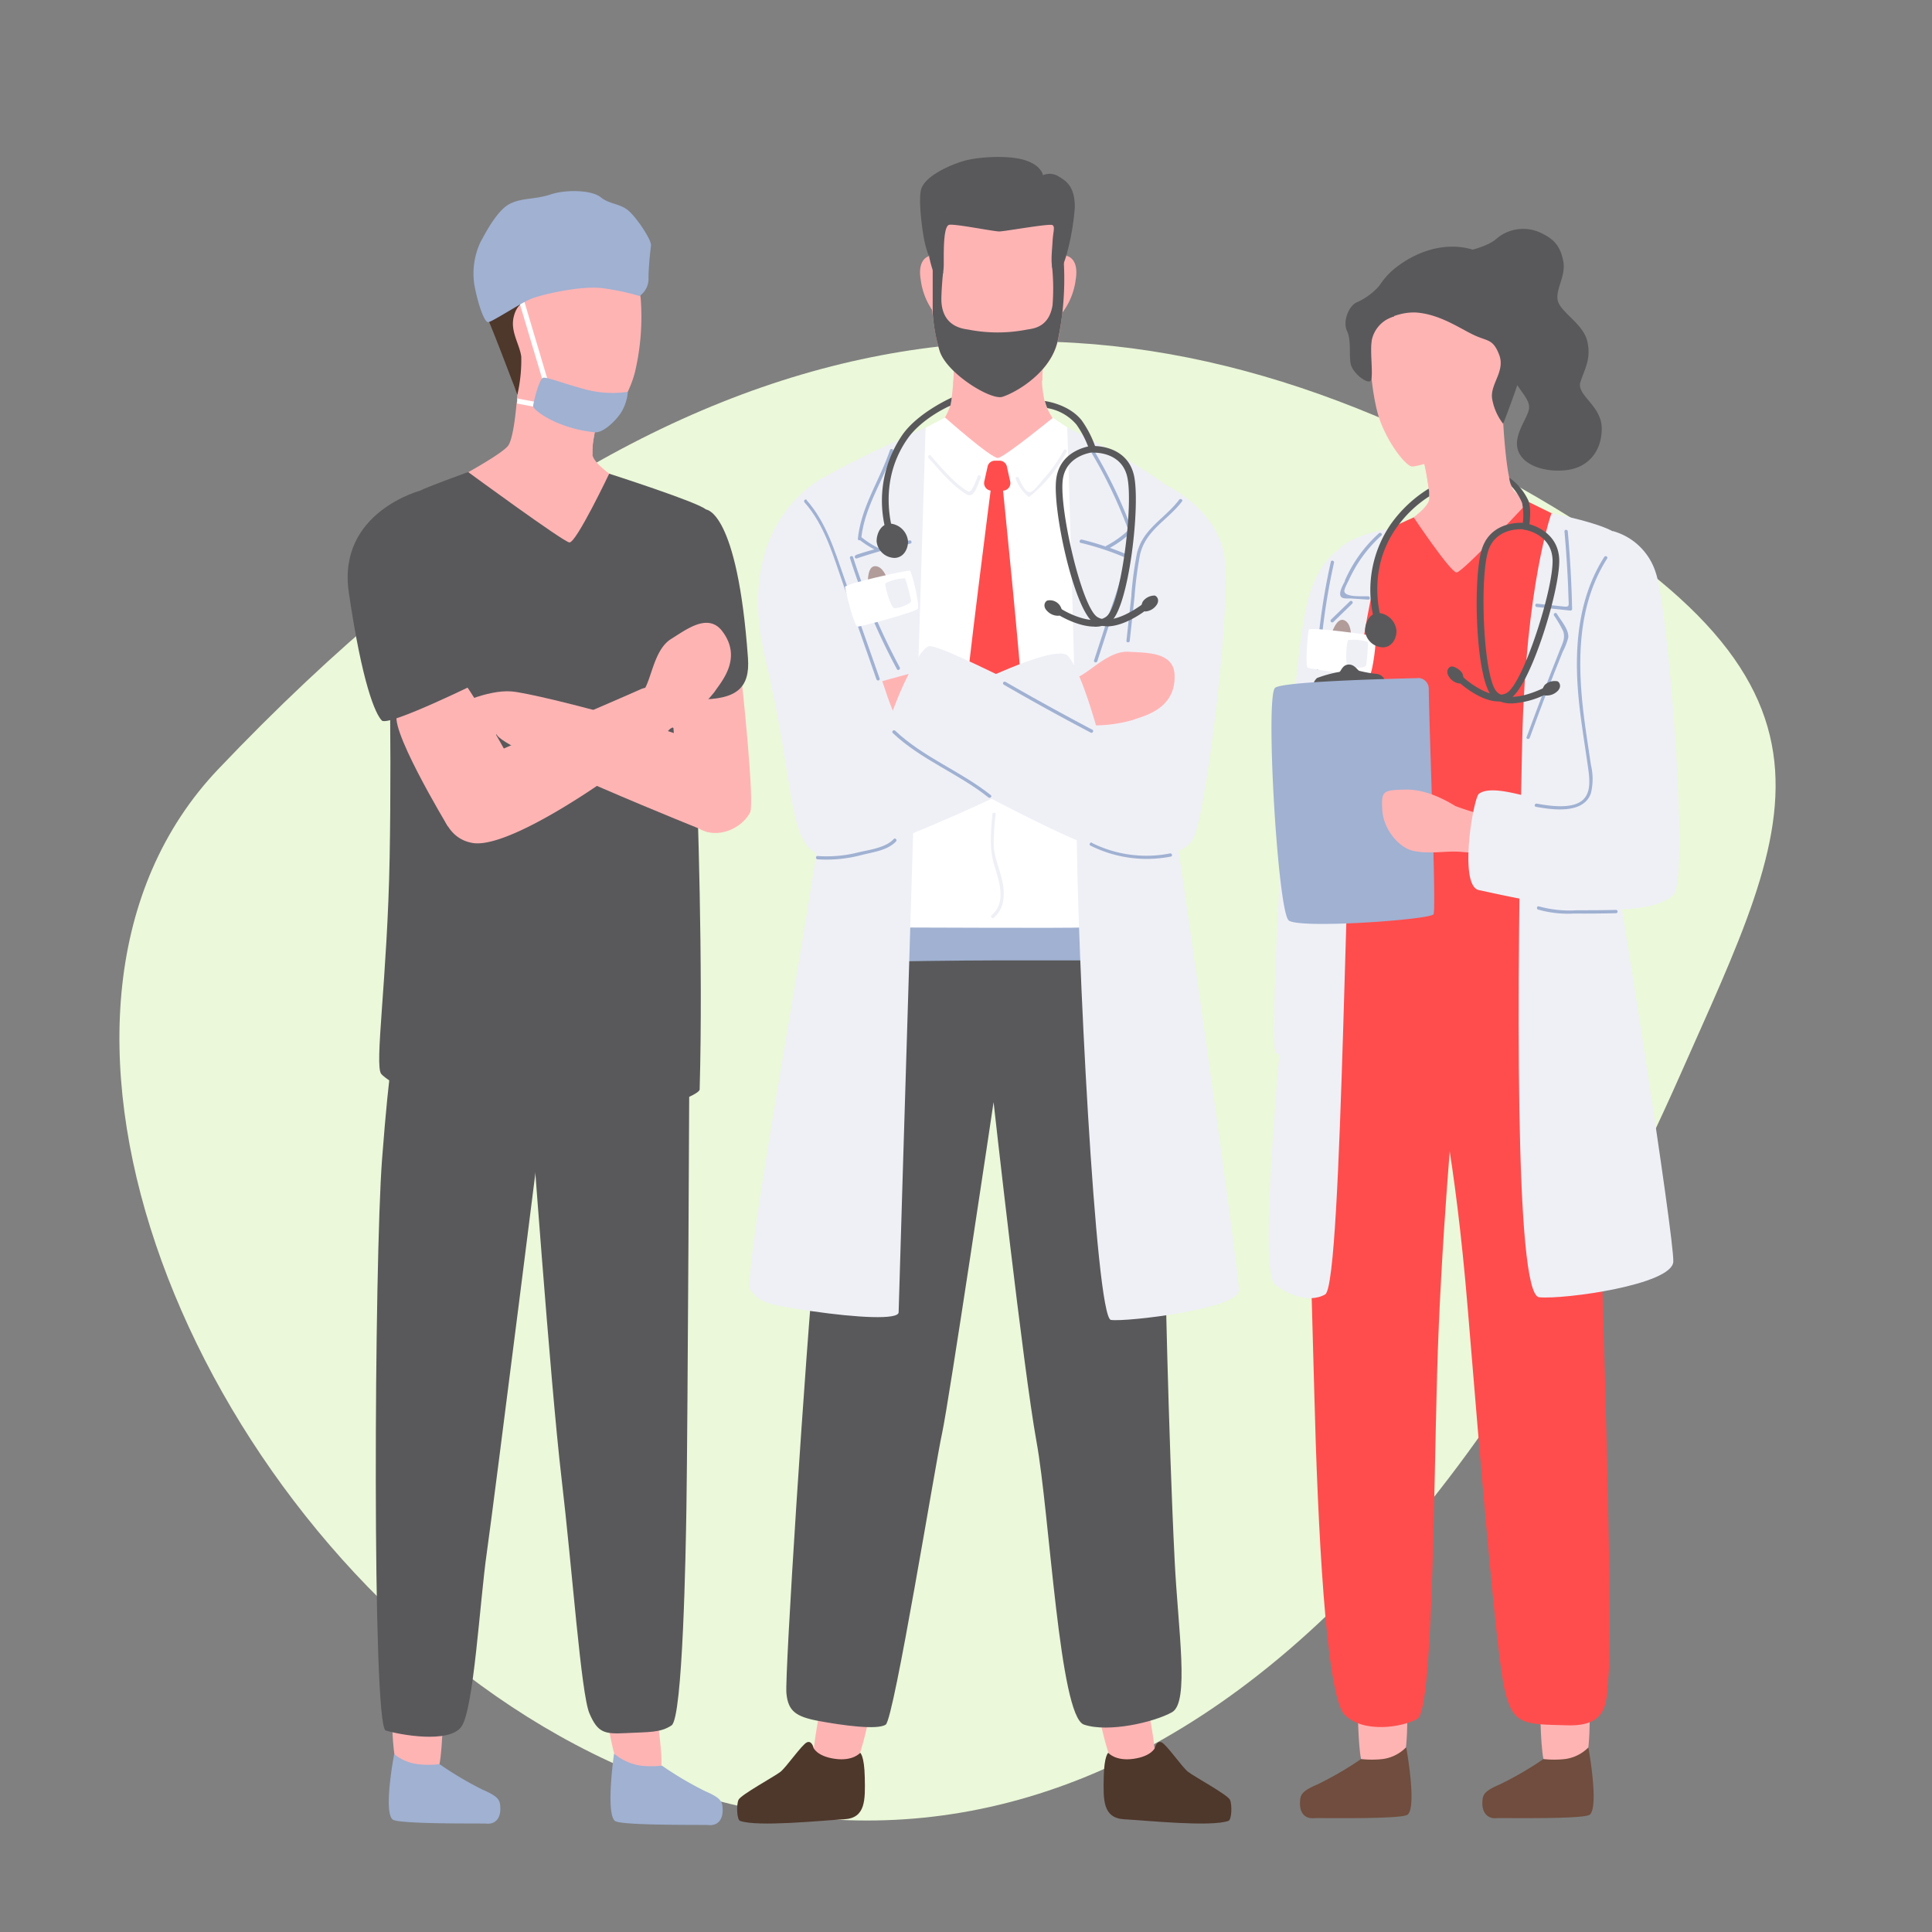 <svg id="Layer_1" data-name="Layer 1" xmlns="http://www.w3.org/2000/svg" viewBox="0 0 351 351"><rect x="0" y="0" width="351" height="351" fill="#808080" stroke="none"/><defs><style>.cls-1{fill:#ebf8d9;}.cls-2{fill:#ffb4b4;}.cls-3{fill:#a0b1d2;}.cls-4{fill:#59595b;}.cls-5{fill:#4e372b;}.cls-6{fill:#fff;}.cls-7{fill:#ff4d4d;}.cls-8{fill:#eff0f6;}.cls-9{fill:#b29c9a;}.cls-10{fill:#704d3e;}</style></defs><title>finanzen_illustrations_2019_22</title><path class="cls-1" d="M305.24,195.32c21-47.49,35.86-72-35.31-110.18s-145.18-34.9-230.28,54.6C-42.23,225.87,175.13,489.3,305.24,195.32Z"/><path class="cls-2" d="M119.15,310.46s1.61,10.08.8,11.25-5.15,1.62-6.79.52S110,310.4,110,310.4l9.12.06Z"/><path class="cls-3" d="M111.61,318.63a9.84,9.84,0,0,0,4.73,2.14,17,17,0,0,0,3.91,0,62.37,62.37,0,0,0,7.83,4.63c3,1.3,3.17,1.95,3.21,3.33.06,1.84-.88,3-2.57,2.84-.74-.08-15.89.13-17-.75-1.72-1.44-.16-12.22-.16-12.22Z"/><path class="cls-2" d="M80.53,310.3s-.16,10-1,11.15-5.15,1.62-6.8.51-1.54-12.22-1.54-12.22l9.31.56Z"/><path class="cls-3" d="M71.66,318.71a8.35,8.35,0,0,0,4.29,1.8,17.22,17.22,0,0,0,3.91,0,62.47,62.47,0,0,0,7.83,4.64c3,1.29,3.16,1.94,3.21,3.32.06,1.84-.88,3-2.57,2.84-.74-.07-15.89.14-17-.75-1.72-1.44.28-11.87.28-11.87Z"/><path class="cls-4" d="M99.38,196.43s-9.69,76.94-10.95,85.73-2.36,28.39-4.6,31.53-11.26,1.47-13.76.7S68,229.07,69.41,210.62s2.24-20.33,2.24-20.33l27.73,6.14Z"/><path class="cls-4" d="M125.25,191.42s-.3,66.68-.54,82.31c-.12,8.11-.66,38.36-2.7,39.73s-4.21,1.19-8.19,1.4-5.2,0-6.73-3.57S104,285.36,102,268.41s-5.64-67.47-5.64-67.47l28.94-9.52Z"/><path class="cls-2" d="M112.59,46.18c1.92,2.49,3.21,3.17,3.81,8.07a43.69,43.69,0,0,1-1,13.17c-1.27,5.3-5.48,10.64-6.84,10.64-3.51,0-13.42-5.35-14.5-6.64s-2.63-8.51-2.91-13.6-1.09-8.89,3.4-13.48c4.15-4.23,13.15-4.47,18,1.84Z"/><path class="cls-2" d="M80.79,88.1l25.46,16.84,10.16-15.23s-8.39-4.57-8.77-7.07a.22.22,0,0,1,0-.08,14.4,14.4,0,0,1,.25-3.15c.06-.28.11-.58.16-.87s.06-.33.1-.5c.21-1.15.47-2.29.68-3.2.27-1.12.47-1.89.47-1.89l-15-6.14s-.11,2.59-.37,5.58c0,.3,0,.6-.08.91C93.55,76.57,93.05,80,92.3,81c-1.5,1.88-11.51,7.13-11.51,7.13Z"/><path class="cls-2" d="M100.71,78.53c1.39,1.57,3.6,1.76,5.1,3,.53.43,1.5.85,1.83,1.11a.2.2,0,0,1,0-.07,14,14,0,0,1,.26-3.16l.15-.87c0-.17.07-.34.1-.5h0c-.25-.09-5.88-2-7.2-2.15s-1.62,1.08-.23,2.64Z"/><path class="cls-4" d="M110.68,86.06s16.23,5.2,17.58,6.51-2,40.36-1.81,46c.25,7,1.31,36.53.66,59.36,0,1.56-18.44,7.59-28.58,7.26S72,198.09,69.28,195.13c-1.32-1.45,1.11-17.39,1.51-39.36.41-22.67-.17-49-.76-52-1.16-5.94,5.86-14.25,6.47-14.69s8.55-3.32,8.55-3.32,17.19,12.61,18.39,12.79,7.24-12.5,7.24-12.5Z"/><path class="cls-5" d="M94,71.73l.06-.31a28.13,28.13,0,0,0,.64-6.63c-.29-2.24-2-4.53-1.38-7.18s2-2.33,2.65-4.25,1.11-3.79,2.94-4,4.21,2,7.23,1.25,4.17-1.33,6.14-.11a19,19,0,0,0,3.79,1.79s1.93-1.11,1.72-2.83-11.28-13.73-13.56-13.59-3.81,2.3-5.31,2.74S95.78,38,93,39s-3.69,1.17-4,4.33c-.27,2.59.35,3.23-.79,5.33s-1.09,6.2,0,8.36S94,71.73,94,71.73Z"/><path class="cls-2" d="M134.77,123.89s2.4,22.08,1.49,23.75c-2.28,4.18-9.35,5.65-11.57-.08s-2.71-22.1-2.71-22.1l12.79-1.57Z"/><path class="cls-4" d="M128.26,92.57s5.71.11,7.63,27c.39,5.43-2.08,7.53-8.93,7.5-17.6-.07-3.58-23.42-3.58-23.42l.8-7.4,4.08-3.72Z"/><path class="cls-2" d="M122.14,127.93a4.22,4.22,0,0,0-5.78-2.69C107,129.41,82.68,139.6,81.1,140.8c-2,1.49-2,11.22,4.77,12.35,8,1.34,33.73-17.73,35.93-20.86a5.07,5.07,0,0,0,.34-4.36Z"/><path class="cls-2" d="M93.85,140.31c-.12-.45-9-16.73-11-18s-7.71,5.7-10.42,7.12,8.93,20.7,8.93,20.7L91.45,145l2.4-4.65Z"/><path class="cls-2" d="M112.19,130.59s3.91-3.37,5.1-5.75,1.81-7,4.63-8.75,6.73-4.8,9.31-1.4c3.79,5-.36,9.35-1.41,11a25.34,25.34,0,0,1-10.32,7.76,5.56,5.56,0,0,1-7.31-2.82Z"/><path class="cls-2" d="M82.29,128.39s6.13-3.15,10.69-2.77c2.25.19,11.56,2.26,26,6.48s15.65,8.06,15.65,8.06l-6.08,11S90.36,135.9,90.22,133.35l-8.77,7.76.84-12.72Z"/><path class="cls-4" d="M76.5,89.09S61.23,93,63.37,107.62c2.44,16.69,4.83,22.09,6,23.28s18.23-7.26,18.23-7.26L76.5,89.09Z"/><path class="cls-2" d="M109.48,129.44l8.51,2.19c.37.09.21.67-.17.58l-8.5-2.19a.3.3,0,0,1,.16-.58Z"/><path class="cls-2" d="M96.41,136.31a13.94,13.94,0,0,1,4.51,1.88l5.56,2.85c.35.18,0,.7-.3.52l-4.56-2.34c-1.61-.82-3.4-2.09-5.21-2.3-.38,0-.38-.65,0-.61Z"/><path class="cls-2" d="M86.6,127.15c1.19,2,2.37,4.07,3.55,6.1a.3.3,0,0,1-.52.31l-3.55-6.11a.3.3,0,0,1,.52-.3Z"/><path class="cls-2" d="M122.35,131.68a14.26,14.26,0,0,0,6.14-4c.26-.29.68.14.42.42a14.83,14.83,0,0,1-6.41,4.14c-.37.12-.52-.46-.15-.58Z"/><path class="cls-4" d="M72.39,93.76c3.91,2.65,6.42,6.67,8.1,11,2.05,5.32,3.23,11,4.68,16.51a.3.3,0,0,1-.58.16c-1.31-5-2.44-10.06-4.11-14.94s-4.14-9.34-8.4-12.23c-.31-.22,0-.74.31-.52Z"/><path class="cls-4" d="M127,111.78a63,63,0,0,0,1.42-15.73c0-.39.59-.39.61,0a63.84,63.84,0,0,1-1.45,15.89c-.08.38-.66.22-.58-.16Z"/><path class="cls-4" d="M83.63,89.2a191.36,191.36,0,0,0,17.13,13.86,8,8,0,0,0,2.24,1.3c1.49.44,2.61-.44,3.42-1.57a48.25,48.25,0,0,0,2.61-4.3c1.78-3.11,3.4-6.31,4.88-9.57.16-.35.68,0,.52.3a116.27,116.27,0,0,1-5.85,11.24c-1.35,2.27-3,5.66-6.22,4.3a24.79,24.79,0,0,1-4.61-3.16c-1.6-1.19-3.17-2.4-4.73-3.63q-5-4-9.82-8.34c-.28-.26.14-.69.43-.43Z"/><path class="cls-4" d="M81.86,158.27c5.26,11,10.72,22.23,19.7,30.71.29.26-.14.69-.42.42-9-8.51-14.52-19.79-19.8-30.83-.16-.34.35-.65.52-.3Z"/><path class="cls-4" d="M76.15,197.58c3,2.3,6.72,3.28,10.43,3.94A104.49,104.49,0,0,0,99.17,203,62,62,0,0,0,123.5,200c.37-.13.52.45.16.58a62.82,62.82,0,0,1-25,3.06,106.58,106.58,0,0,1-12.21-1.51c-3.76-.67-7.48-1.68-10.57-4-.31-.23,0-.76.3-.52Z"/><path class="cls-4" d="M97.6,211.59q2.87-2.84,5.62-5.79c.26-.28.69.14.42.42-1.83,2-3.71,3.9-5.62,5.8a.3.3,0,0,1-.42-.43Z"/><polygon class="cls-6" points="98.57 69.05 99.43 68.79 94.93 53.67 94.06 53.93 98.57 69.05 98.57 69.05"/><path class="cls-3" d="M116.25,53.8a44.05,44.05,0,0,0-6.75-1.44c-3.86-.52-11.22,1.15-13.18,2s-7,4.19-7.66,4.17-1.8-3.13-2.48-6.77a13.49,13.49,0,0,1,1.18-7.92c.37-.56,2.58-5.22,5-6.66,2.2-1.29,4.73-.88,7.66-1.85s7.54-.78,9.11.5,3.46,1.12,5,2.4,4.22,5.35,4.14,6.31-.4,3.11-.45,5.86a3.83,3.83,0,0,1-1.64,3.39Z"/><path class="cls-6" d="M93.87,73.3l3.8.72h.08a.45.45,0,0,0,.08-.9L94,72.39c0,.3,0,.6-.08.91Z"/><path class="cls-3" d="M114.06,71.19a19.39,19.39,0,0,1-7.69-.44c-4.06-1.1-6.85-2.21-7.64-2.13S96.9,73.2,96.85,73.8s4.16,4,11.19,4.74c1.72.17,4.31-2.64,4.94-3.83a8.39,8.39,0,0,0,1.08-3.52Z"/><path class="cls-3" d="M88.29,46.88a2.94,2.94,0,0,1,1.1-2.38c.3-.25.73.18.43.42-1.13.92-1,2.33-.58,3.58A4.1,4.1,0,0,1,89.68,50c-.05.77-.59,1.42-.63,2.22a4.33,4.33,0,0,0,1.17,3.14c.26.29-.16.71-.42.42a5,5,0,0,1-.94-5.26c.39-1.27-.58-2.34-.57-3.65Z"/><path class="cls-2" d="M166,82.39l15.25,13.12,15.6-13.32s-6.11-5.11-7.11-9.52a18.85,18.85,0,0,1-.44-3.61,22.31,22.31,0,0,1,.44-4.7H173.35s.05,2.17-.19,5.27c-.07.94-.17,2-.31,3-.59,4.61-6.81,9.72-6.81,9.72Z"/><path class="cls-2" d="M173.2,69.66c2.68,2.16,5.62,4.87,8.77,4.87,2.77,0,5.44-3.61,7.41-5.44a22.31,22.31,0,0,1,.44-4.7H173.38s.06,2.17-.18,5.27Z"/><path class="cls-4" d="M193.71,46.47a43.85,43.85,0,0,0,1.56-8.83c0-3.51-1.35-4.65-2.78-5.48a3.06,3.06,0,0,0-3-.33s-.25-1.8-3.35-2.75-8.63-.58-11.18.2c-2.8.85-6.77,2.75-7.56,4.95-.64,1.81.14,7.5.49,9.26a18.22,18.22,0,0,0,.85,3S175.25,54,175.64,54s18.07-7.55,18.07-7.55Z"/><path class="cls-2" d="M149.2,309.56s-1.84,8.85-1.3,10.17,4.67,2.71,6.52,2,3.74-11.08,3.74-11.08l-9-1.08Z"/><path class="cls-5" d="M156.27,318.45S155,320,151.7,319.54s-3.9-2-3.9-2-.29-1.37-1.19-1-3.74,4.51-4.82,5.36-7.21,4.17-7.62,5.09-.31,3.61.28,3.82c3.2,1.15,15-.08,18.92-.29s3.82-3.53,3.74-7.58-.84-4.5-.84-4.5Z"/><path class="cls-2" d="M208.42,309.56s1.84,8.85,1.31,10.17-4.67,2.71-6.52,2-3.74-11.08-3.74-11.08l8.95-1.08Z"/><path class="cls-4" d="M211.59,226.38s.67,34.25,1.82,57.17c.63,12.67,2.72,25.72-.48,27.52s-11.53,3.76-16,2.25-6.21-38.18-8.62-51.4-7.8-61.69-7.8-61.69-8.16,54.77-9.36,60.18-8.73,51.88-10.23,52.91-7.93.13-12.13-.65-5.62-1.78-5.92-5.08,3.31-60.19,5.43-82.84c1.31-14.09,9.6-63.59,9.6-63.59l48.08-2.42,5.65,67.64Z"/><path class="cls-2" d="M170,60.87a22.09,22.09,0,0,0,.73,2.89c1.35,4.06,9.28,9,11.38,8.35s7.9-3.84,9.73-9a18.1,18.1,0,0,0,.67-2.8c1.22-6.91,1.4-19.82,1.4-19.82S185.54,35.37,181.4,35s-12.47,4.9-12.58,6.11c-.1,1-.25,12.45,1.16,19.72Z"/><path class="cls-2" d="M193.71,46.47s2.41.29,1.71,4.39a12.54,12.54,0,0,1-2.46,6V48.56l.75-2.09Z"/><path class="cls-3" d="M200.08,174.48H181.19c-6.7,0-19.53.2-19.53.2v-8.81l37,.5,1.46,8.11Z"/><path class="cls-2" d="M169,46.47s-2.42.29-1.72,4.39a12.54,12.54,0,0,0,2.46,6V48.56L169,46.47Z"/><path class="cls-6" d="M191.25,75.9s6.13,3.82,6.43,5-1.81,37.56-1.5,45.53,7.51,28.4,7.66,34.56-3.91,7.36-6.91,7.51-31.56,0-35,0-7.51-13.67-4.5-38.47S163,81.27,164.47,80s7.24-4.14,7.24-4.14,8.44,7.49,9.62,7.34,9.92-7.27,9.92-7.27Z"/><path class="cls-7" d="M180.19,89.14h2a1.37,1.37,0,0,0,1.34-1.66l-.6-2.71a1.36,1.36,0,0,0-1.34-1.07h-.83a1.35,1.35,0,0,0-1.34,1.07l-.6,2.71a1.37,1.37,0,0,0,1.34,1.66Z"/><path class="cls-7" d="M182.1,87.83s3.56,34.86,3.56,38.77-2.2,13.22-4.33,13.52-6-8.71-6-11.87,4.81-40.42,4.81-40.42Z"/><path class="cls-8" d="M193.89,77.64s19.77,9.89,20.17,13.09-2.21,50.09-.8,58.31,11.82,81.94,11.82,85.35-20.44,5.81-23.25,5.41-6.21-69.12-6.21-89.56-1.73-72.6-1.73-72.6Z"/><path class="cls-8" d="M168.16,77.64s-4.9,159.37-4.9,160.77-7.51,1-15.92-.22-9.22-1.6-11-3.81,12.8-79.31,13-87.73S146,90.38,147.43,88.36s20.73-10.72,20.73-10.72Z"/><path class="cls-2" d="M168.16,121.72C167,121.79,155.9,125,155.9,125s2.26,11.12,3,11.57,13.24-10,13.24-10l-4-4.78Z"/><path class="cls-8" d="M211.59,88s8.88,4,10.68,12.18-3.14,47-5.34,51.89-13.22,4.21-22.67,0-32.1-16.22-33.1-17.83,5.17-16.23,7.6-16.83,32.07,15.43,33.07,15S211.59,88,211.59,88Z"/><path class="cls-2" d="M188.67,124.57s5.14-.48,7.49-1.72,5.52-4.64,8.85-4.44,8.26,0,8.39,4.26c.2,6.25-5.72,7.41-7.51,8.11a25.25,25.25,0,0,1-12.91.32,5.56,5.56,0,0,1-4.31-6.53Z"/><path class="cls-8" d="M149.77,86.68S133.05,94.42,139,119.5s3.78,34.32,10.94,36.19,50.17-20.29,50.17-20.29-3.26-12.92-6.05-16.19S165,130.49,163.17,130.62s-13.4-43.94-13.4-43.94Z"/><path class="cls-5" d="M201.35,318.45s1.29,1.55,4.57,1.09,3.91-2,3.91-2,.29-1.37,1.19-1,3.74,4.51,4.82,5.36,7.21,4.17,7.62,5.09.31,3.61-.28,3.82c-3.21,1.15-15-.08-18.92-.29s-3.82-3.53-3.74-7.58.83-4.5.83-4.5Z"/><path class="cls-4" d="M194.26,43l-.55,3.47s-1,3.39-1.64,3.29c-1.48-.23-.95-3.85-.85-5.81s.5-2.7,0-3.05-8.69,1.15-9.69,1.15-8-1.41-9.07-1.21-1,4.66-1,6.92-.42,3.6-1.2,2.9-1.45-4-1.45-4l-.62-5.86,8.73-5.8s7.56-.59,7.71-.54,9,5.06,9.29,5.41a13.81,13.81,0,0,1,.37,3.11Z"/><path class="cls-4" d="M171.33,49.45s-.38,4-.29,5.43c.3,4.47,3.86,4.84,4.9,5a27.57,27.57,0,0,0,10.62,0c1.16-.19,4-.39,4.66-4.41a38.91,38.91,0,0,0-.11-7.29l2.16-.53A54,54,0,0,1,192.36,61h0a15.06,15.06,0,0,1-.54,2.1c-1.83,5.2-7.62,8.36-9.73,9s-10.1-4.27-11.38-8.35a31.14,31.14,0,0,1-1.26-6.86l0-8,1.9.54Z"/><path class="cls-8" d="M169.08,82.77c1.38,1.55,2.72,3.16,4.25,4.57.31.3.64.58,1,.85A7.49,7.49,0,0,0,176,89.32c.66,0,1.4-2.28,1.66-2.83.17-.34.69,0,.52.31-.37.76-.86,2.67-1.64,3.08-.61.32-1.22-.26-1.72-.59-2.38-1.64-4.21-4-6.12-6.09-.26-.29.17-.72.43-.43Z"/><path class="cls-8" d="M185.11,86.82c.29.71,1.12,2.66,2,2.59.59,0,2-1.83,2.33-2.23a26.73,26.73,0,0,0,3.82-5.39c.18-.34.7,0,.52.3a27.13,27.13,0,0,1-6.63,8.06.31.31,0,0,1-.42,0A7.89,7.89,0,0,1,184.53,87c-.14-.36.44-.51.58-.16Z"/><path class="cls-8" d="M180.64,157.19c-.95-3.1-.6-6.07-.35-9.25,0-.39.63-.39.6,0a45.79,45.79,0,0,0-.35,5.73c.1,2.08,1,4,1.46,6,.63,2.44.63,5.31-1.44,7.06-.29.25-.72-.17-.43-.42,2.78-2.36,1.39-6.18.51-9.09Z"/><path class="cls-3" d="M182.68,123.88q7.81,4.5,15.79,8.7c.34.18,0,.7-.31.52q-8-4.2-15.78-8.7a.3.3,0,0,1,.3-.52Z"/><path class="cls-3" d="M162.63,132.75c5.12,4.85,11.89,7.34,17.37,11.7.31.24-.12.66-.42.43-5.49-4.37-12.25-6.85-17.38-11.7-.28-.27.15-.69.43-.43Z"/><path class="cls-3" d="M196.42,98c1.51.36,3,.79,4.45,1.29a.27.27,0,0,1,.13-.13,18.31,18.31,0,0,0,4-2.85,85.18,85.18,0,0,0-7-14.55c-.2-.33.32-.63.52-.3a86.52,86.52,0,0,1,7.13,14.8.25.25,0,0,1,0,.26.55.55,0,0,1-.08.15,18.64,18.64,0,0,1-3.93,2.86c1.08.39,2.14.79,3.19,1.25a.23.23,0,0,1,.13.34.3.3,0,0,1,.14.32,71.55,71.55,0,0,1-2.62,9.06q-1.56,4.81-3.13,9.63c-.12.37-.7.21-.58-.16q1.57-4.82,3.13-9.63a71.41,71.41,0,0,0,2.62-9,50.16,50.16,0,0,0-8.17-2.71c-.38-.09-.22-.67.16-.58Z"/><path class="cls-3" d="M155.54,100.81c1.1-.37,2.21-.71,3.32-1a15.93,15.93,0,0,1-2.62-1.67c-.18.05-.4,0-.38-.27.58-5.81,4-10.66,5.82-16.09.12-.37.7-.21.58.16-1.74,5.28-5.11,10-5.76,15.65a15.85,15.85,0,0,0,3.14,2l0,0c1.85-.52,3.71-1,5.59-1.41.38-.08.54.5.16.58a93.39,93.39,0,0,0-9.73,2.69c-.37.12-.53-.46-.16-.58Z"/><path class="cls-3" d="M155,101.26a117.06,117.06,0,0,0,8.47,20c.18.34-.34.65-.52.31a118,118,0,0,1-8.53-20.17c-.12-.37.46-.53.58-.16Z"/><path class="cls-3" d="M205.54,108.11a65.31,65.31,0,0,1,1-7.51c1.06-4.56,5.06-6.33,7.69-9.81.23-.3.75,0,.52.3-2.58,3.41-6.6,5.2-7.63,9.67a67.77,67.77,0,0,0-1,7.65l-.87,8c0,.38-.64.39-.6,0q.45-4.14.91-8.28Z"/><path class="cls-3" d="M146.54,90.86c3.55,4,5.1,9.19,6.83,14.12q3.23,9.13,6.44,18.28c.13.37-.45.52-.58.16l-6-17.16c-1.82-5.17-3.35-10.79-7.07-15-.26-.29.17-.71.42-.43Z"/><path class="cls-3" d="M177.16,173.74h5.27a1.31,1.31,0,0,0,1.32-1.31v-2a1.32,1.32,0,0,0-1.32-1.31h-5.27a1.32,1.32,0,0,0-1.32,1.31v2a1.31,1.31,0,0,0,1.32,1.31Z"/><path class="cls-4" d="M180.2,195.89q.11-9.7.21-19.4a.3.3,0,0,1,.6,0q-.1,10.19-.22,20.37a.3.3,0,0,1-.6,0l-.09-.74a.21.21,0,0,1,.1-.23Z"/><path class="cls-4" d="M175.17,176.37c.06-.38.64-.22.57.16-1.11,6.46-1.41,13.78,3.38,18.92.27.28-.16.71-.42.43-4.95-5.31-4.69-12.82-3.53-19.51Z"/><path class="cls-3" d="M198.4,153.15a22.17,22.17,0,0,0,14.15,1.9c.38-.08.54.5.16.57a22.83,22.83,0,0,1-14.61-2c-.35-.17,0-.69.3-.52Z"/><path class="cls-3" d="M148.54,155.52a23.5,23.5,0,0,0,7.42-.67c2-.47,4.94-.83,6.4-2.41.26-.29.69.14.43.42-1.49,1.61-4.1,1.94-6.12,2.44a24.8,24.8,0,0,1-8.13.82c-.38,0-.38-.64,0-.6Z"/><path class="cls-4" d="M198.86,113.86a4.69,4.69,0,0,0,2.9-.88c3.34-2.51,5.5-21.5,4.23-26.72-1.3-5.38-7.15-5.23-7.22-5.22a.6.6,0,0,0,0,1.2c.2,0,4.94-.11,6,4.3,1.23,5-1.13,23.48-3.78,25.48-2.23,1.68-6.67-.43-8.19-1.39a.6.6,0,0,0-.64,1c.19.12,3.56,2.21,6.65,2.21Z"/><path class="cls-4" d="M192.94,111.38a2.2,2.2,0,0,0-2.68-2.27c-.5.25-.83,1.11,0,1.91a2.73,2.73,0,0,0,2,.85c.35,0,.7-.49.7-.49Z"/><path class="cls-4" d="M201.1,113.8c3.25,0,6.83-2.74,7-2.89a.6.6,0,0,0-.73-1c-.06,0-5.14,3.94-8,2.19s-7-19.84-6.28-25c.63-4.52,5.51-4.93,5.55-4.93a.61.61,0,0,0,.56-.65.59.59,0,0,0-.64-.55c-.06,0-5.9.49-6.66,6s3.28,24,6.85,26.18a4.46,4.46,0,0,0,2.36.62Z"/><path class="cls-4" d="M207.36,110.72a2.59,2.59,0,0,1,.27-1.45,2.65,2.65,0,0,1,2.18-1.07c.52.2.93,1,.18,1.89a2.7,2.7,0,0,1-1.88,1c-.35,0-.75-.41-.75-.41Z"/><path class="cls-4" d="M198.47,82.07a.63.63,0,0,0,.19,0,.6.6,0,0,0,.38-.77,19.26,19.26,0,0,0-2.53-4.94c-2.34-2.93-6.49-3.47-6.69-3.5,0,0,.1.35.21.68a5.36,5.36,0,0,0,.24.6,8.88,8.88,0,0,1,5.3,3,18.19,18.19,0,0,1,2.33,4.57.61.61,0,0,0,.57.41Z"/><path class="cls-4" d="M162.06,98.65a.61.61,0,0,0,.56-.83c0-.1-3.79-9.45,2.25-18.1,2.62-3.76,7.7-6,7.76-6s.08-.26.18-.74c.06-.32.1-.75.1-.75-.28.13-6.21,2.79-9,6.82a21.12,21.12,0,0,0-2.37,19.25.61.61,0,0,0,.55.37Z"/><path class="cls-4" d="M159.26,98.36a3.35,3.35,0,0,0,3.22,3c1.57,0,2.49-1.47,2.49-3a3.57,3.57,0,0,0-3.24-3.24c-1.58,0-2.47,1.67-2.47,3.24Z"/><path class="cls-9" d="M161.05,104.86s-.66-2-2.06-2-1.31,2.79-1.31,2.79l3.37-.75Z"/><path class="cls-6" d="M166.78,110.56c-.35.63-10.44,3.32-11,3.28s-2.24-6.62-2.25-7.21,11.37-3.08,11.76-2.95,1.81,6.25,1.47,6.88Z"/><path class="cls-8" d="M164.43,105.08a29.72,29.72,0,0,1,1.1,4.06c0,.67-2.3,1.35-3,1.37s-1.86-4.21-1.67-4.55a8,8,0,0,1,3.53-.88Z"/><path class="cls-2" d="M279.81,310.28s.09,9,.89,10.21,5.14,1.66,6.79.56,1.3-11.62,1.3-11.62l-9,.85Z"/><path class="cls-10" d="M288.57,317.47a7.29,7.29,0,0,1-4.26,2.11,17.82,17.82,0,0,1-3.91,0,61.36,61.36,0,0,1-7.86,4.58c-3,1.28-3.18,1.92-3.23,3.31-.07,2.06,1.18,3,2.56,2.85.73-.08,15.89.24,16.95-.64,1.73-1.42-.25-12.21-.25-12.21Z"/><path class="cls-2" d="M246.67,310.28s.09,9,.89,10.21,5.14,1.66,6.79.56,1.3-11.62,1.3-11.62l-9,.85Z"/><path class="cls-10" d="M255.43,317.47a7.25,7.25,0,0,1-4.25,2.11,17.78,17.78,0,0,1-3.91,0,62.13,62.13,0,0,1-7.86,4.58c-3,1.28-3.18,1.92-3.23,3.31-.08,1.84.86,3,2.55,2.85.74-.07,15.89.24,17-.64,1.73-1.42-.25-12.21-.25-12.21Z"/><path class="cls-7" d="M264.24,199.08s-2.5,26.39-3.16,50.74-.81,60.93-3.59,62.47-9.81,2.65-13.21-.76-4.9-34.81-5.5-58.33S237,192.42,237,192.42l27.2,6.66Z"/><path class="cls-7" d="M290.81,224.27s2.28,70,1.47,79.34c-.46,5.23.3,10.06-7.52,9.84s-9.91.08-11.42-6.53-4.35-40.87-6.68-69.12-5.58-40.88-5.58-40.88l22-4,7.73,31.33Z"/><path class="cls-2" d="M253.17,53.8c-2,2.45-3.27,3.11-4,8-.66,4.7.47,10.86,1.09,13.16,1.25,4.67,4.86,9.48,6.18,9.78s14.81-4.62,15.92-5.9,1.62-8,2-13,1.24-8.87-3.17-13.53c-4.08-4.31-13.07-4.7-18.05,1.53Z"/><path class="cls-2" d="M250.87,97.82,261,113.06l25.47-16.82S276.5,91,275,89.1s-2-14.16-2-14.16l-15,6.13s.2.77.46,1.89c.3,1.27.68,3,.93,4.57a15.23,15.23,0,0,1,.26,3.15c-.22,2.49-8.8,7.14-8.8,7.14Z"/><path class="cls-2" d="M258.83,84.35c.3,1.27.54,3.14.79,4.71.33-.27.89-.76,1.42-1.19,1.5-1.24,3.71-1.42,5.1-3s1.13-2.83-.22-2.64-7.09,2.11-7.09,2.11Z"/><path class="cls-4" d="M273.09,77a10.34,10.34,0,0,1-2-4.53c-.44-2.65,2.43-5,1.28-8s-2.14-2.41-4.72-3.66-5.94-3.58-10-4-7.93,2.41-7.93,2.41-.7-.4-.7-2.69,1.74-5.7,4.53-7.88c4.8-3.76,10.48-4.79,15-2.94s7.34,4.95,8.3,8c1.13,3.61.59,10-.29,13.33S273.09,77,273.09,77Z"/><path class="cls-4" d="M251.55,50.68a11.9,11.9,0,0,1-5,4.22c-1.48.59-2.65,3.48-1.84,5.2s.36,4.15.66,5.92,3.11,3.85,3.65,3.14-.17-5.29.2-7.36a5.68,5.68,0,0,1,4.07-4.31l-1.73-6.81Z"/><path class="cls-4" d="M266.21,45.67s4.08-.76,5.78-2.4a7.49,7.49,0,0,1,7.76-1.05c2.26,1.05,3.66,2.15,4.26,5.22.53,2.71-1.44,5.05-1,7.15s4.65,4.24,5.37,7.43-.46,4.95-1.25,7.37S291,73.65,291,77.85c0,4.37-2.68,7.13-6.42,7.56s-7.8-.75-8.78-3.57,1.9-6,2-7.73S276,71.05,274.52,68s-.14-8-.14-10-8.17-12.3-8.17-12.3Z"/><path class="cls-7" d="M277.65,91.16s8.47,4.18,10,4.86-3.26,26.57-3.86,37.19-2.6,62.73-2.2,66.53-13.6,4.4-25.54,4.4-16.75-2.3-18.45-5.06.91-67.83,4.12-81.08,5.82-17.93,6.82-19.39S256.84,94,256.84,94s6.69,10,7.79,10,13-12.79,13-12.79Z"/><path class="cls-8" d="M281.84,93.24s10.34,2,12.14,4,2.2,14.88,1.6,19.83-5,26.28-3.2,34.95,11.82,73,11.62,77.2-19.88,6.9-24.37,6.46-4.07-56.74-3.08-101c.63-28.35,5.29-41.36,5.29-41.36Z"/><path class="cls-8" d="M252.52,96s-3.82,9.58-6,28.9S244,233.34,240.75,235.17s-7.5-.49-9.09-1.78c-3.7-3,2.41-56.73,3.82-78.86S240.61,102.87,243,100s9.57-4,9.57-4Z"/><path class="cls-8" d="M243,100s-3.43,1.88-5.38,9-3.28,28.26-4.19,37.44-2.62,43.28-1.72,44.63,5.38,1.36,5.38,1.36L243,100Z"/><path class="cls-3" d="M241.78,102.07c.08-.38.66-.22.58.16a119,119,0,0,0-2.66,19.17c0,.38-.62.38-.6,0a119.88,119.88,0,0,1,2.68-19.33Z"/><path class="cls-9" d="M245.44,115.3s.05-2.1-1.25-2.63-2.18,2.18-2.18,2.18l3.43.45Z"/><path class="cls-6" d="M248.87,122.61c-.54.47-10.78-1.08-11.28-1.3s0-6.35.19-6.91,11.74,1,12.07,1.24-.44,6.5-1,7Z"/><path class="cls-8" d="M248.54,116.66a30.68,30.68,0,0,1-.35,4.19c-.2.64-2.62.49-3.25.28s-.32-4.59,0-4.85a8,8,0,0,1,3.62.38Z"/><path class="cls-4" d="M251.7,123.86a1.9,1.9,0,0,0-1.5-1.42,21.5,21.5,0,0,1-3.3-.58c-.38-.26-.93-1.24-2-1.12s-1.27,1.27-1.57,1.33a22.87,22.87,0,0,0-4.06,1.11,2.46,2.46,0,0,0-.75,1.4l13.14-.72Z"/><path class="cls-3" d="M257.57,123.18a1.94,1.94,0,0,1,2,1.91c.11,8.27,1.39,40,.87,41s-24.3,2.69-26.3,1.14-4.32-41-2.46-42.29c1.55-1.11,19.82-1.6,25.91-1.74Z"/><path class="cls-2" d="M271.07,148.45a56.73,56.73,0,0,1-6.64-2c-1-.6-5-3.1-9.09-3s-4.41.2-4.21,3.71,3,6.79,5.51,7.39,5.31.16,7.47.16,7,.69,7,.69v-6.93Z"/><path class="cls-8" d="M293,96.48A11.33,11.33,0,0,1,300.8,104c2.3,6.42,6.19,56,3.2,58.62-6.76,6-31.54-.16-35.31-.91s-1-16.79,0-17.5c3.05-2.23,12.77,2.37,15.32,1.57S293,96.48,293,96.48Z"/><path class="cls-7" d="M245.77,202.06a67,67,0,0,0,29.72.48c.38-.08.54.49.16.58a67.7,67.7,0,0,1-30-.48.3.3,0,0,1,.16-.58Z"/><path class="cls-7" d="M254.09,97.6q2.79,3.48,5.75,6.81c1,1.11,2,2.2,3,3.29.74.79,1.54,1.3,2.62.79a13.85,13.85,0,0,0,2.06-1.52,63.48,63.48,0,0,0,12.23-12.49c.23-.31.75,0,.52.3a63.92,63.92,0,0,1-13.66,13.62c-.73.53-1.7,1.45-2.7,1.09s-2.21-2.13-3-3c-2.51-2.74-4.92-5.57-7.25-8.46-.24-.3.19-.73.43-.43Z"/><path class="cls-7" d="M256.86,173.4a126.58,126.58,0,0,0,17.72,22.48.3.3,0,0,1-.42.43,127.21,127.21,0,0,1-17.82-22.61c-.2-.33.32-.63.52-.3Z"/><path class="cls-3" d="M279.22,146c2.29.42,6.4,1.06,8.33-.66,1.52-1.35,1.25-3.81,1-5.62-.65-4.71-1.49-9.39-1.86-14.14-.66-8.39.14-17.16,4.77-24.4.21-.33.73,0,.52.3-5.58,8.72-5.42,19.38-4.14,29.27.36,2.75.8,5.49,1.2,8.24a10.94,10.94,0,0,1,0,5.09c-1.29,3.84-6.9,3.07-10,2.5-.38-.07-.21-.65.16-.58Z"/><path class="cls-3" d="M279.27,109.68l4.71.5c1,.11,1.08,0,1-1l-.09-2.64c-.14-3.33-.37-6.66-.66-10,0-.38.57-.38.6,0q.63,7,.79,14.09a.3.3,0,0,1-.3.3l-6.1-.65c-.38,0-.38-.64,0-.6Z"/><path class="cls-3" d="M277.36,133.89q2-5.43,4.07-10.8c.66-1.71,1.34-3.4,2-5.1.46-1.14,1-2.12.55-3.35a22.81,22.81,0,0,0-1.65-2.82.3.3,0,0,1,.52-.31c.7,1.2,2.26,2.89,2.06,4.36a12.31,12.31,0,0,1-1,2.55l-1.29,3.21q-2.43,6.18-4.7,12.42c-.13.36-.71.2-.58-.16Z"/><path class="cls-3" d="M279.6,164.67a20.74,20.74,0,0,0,6.89.7c2.36,0,4.73,0,7.09-.06a.3.3,0,0,1,0,.6q-3.82.09-7.66.06a19.64,19.64,0,0,1-6.48-.72c-.37-.13-.21-.71.16-.58Z"/><path class="cls-4" d="M272.27,127.44a4.39,4.39,0,0,0,1.94-.43c3.74-1.86,9.34-20.13,9.06-25.5-.3-5.52-6.09-6.44-6.14-6.45a.6.6,0,0,0-.69.5.61.61,0,0,0,.51.69h0c.2,0,4.87.79,5.11,5.33.28,5.18-5.41,22.88-8.39,24.35-2.5,1.24-6.47-1.65-7.79-2.86a.6.6,0,0,0-.82.88c.18.17,3.83,3.49,7.21,3.49Z"/><path class="cls-4" d="M265.83,123.82a2.6,2.6,0,0,0-.15-1.47c-.31-.62-1.54-1.41-2.07-1.25s-1,.93-.35,1.87a2.75,2.75,0,0,0,1.78,1.2c.35.06.79-.35.79-.35Z"/><path class="cls-4" d="M274.66,127.8a15.79,15.79,0,0,0,6.17-1.66.6.6,0,1,0-.55-1.07c-.06,0-5.78,2.93-8.28.68S268.75,105,270.4,100c1.45-4.32,6.32-3.84,6.37-3.83A.6.6,0,1,0,276.9,95c-.06,0-5.88-.6-7.64,4.64s-1.18,24.2,1.94,27a5,5,0,0,0,3.46,1.15Z"/><path class="cls-4" d="M280.12,125.81a2.73,2.73,0,0,1,.53-1.38,2.68,2.68,0,0,1,2.34-.65c.48.29.73,1.17-.16,1.9a2.77,2.77,0,0,1-2.05.67c-.34,0-.66-.54-.66-.54Z"/><path class="cls-4" d="M277.75,96c0-.13.61-3.2-.08-5.05a10.42,10.42,0,0,0-3.48-4.17s.06.4.13.77a4.56,4.56,0,0,0,.32.83,10.13,10.13,0,0,1,1.89,3,11.29,11.29,0,0,1,0,4.43l1.18.22Z"/><path class="cls-4" d="M250.84,114.9a.59.59,0,0,0,.23-.05.61.61,0,0,0,.33-.79c0-.09-3.8-9.44,2.25-18.1a21.48,21.48,0,0,1,6-5.78s0-.25,0-.73a2.93,2.93,0,0,0-.1-.67,23.72,23.72,0,0,0-6.91,6.5,21.12,21.12,0,0,0-2.37,19.25.59.59,0,0,0,.55.37Z"/><path class="cls-4" d="M248,114.61a3.35,3.35,0,0,0,3.22,3c1.57,0,2.49-1.46,2.49-3a3.57,3.57,0,0,0-3.25-3.25c-1.57,0-2.46,1.67-2.46,3.25Z"/><path class="cls-3" d="M244.33,105.48a25,25,0,0,1,6.2-8.6c.29-.26.71.16.43.42a24.46,24.46,0,0,0-5,6.29c-.31.56-.6,1.13-.87,1.72-.15.33-.94,1.74-.85,2.16.23,1.09,3.46.81,4.34.87.38,0,.39.62,0,.6l-3.29-.22c-.37,0-1.21.07-1.55-.2-.76-.63.33-2.37.62-3Z"/><path class="cls-3" d="M241.81,112.57l3.44-3.33c.27-.27.7.16.42.43L242.24,113c-.28.27-.71-.16-.43-.43Z"/></svg>